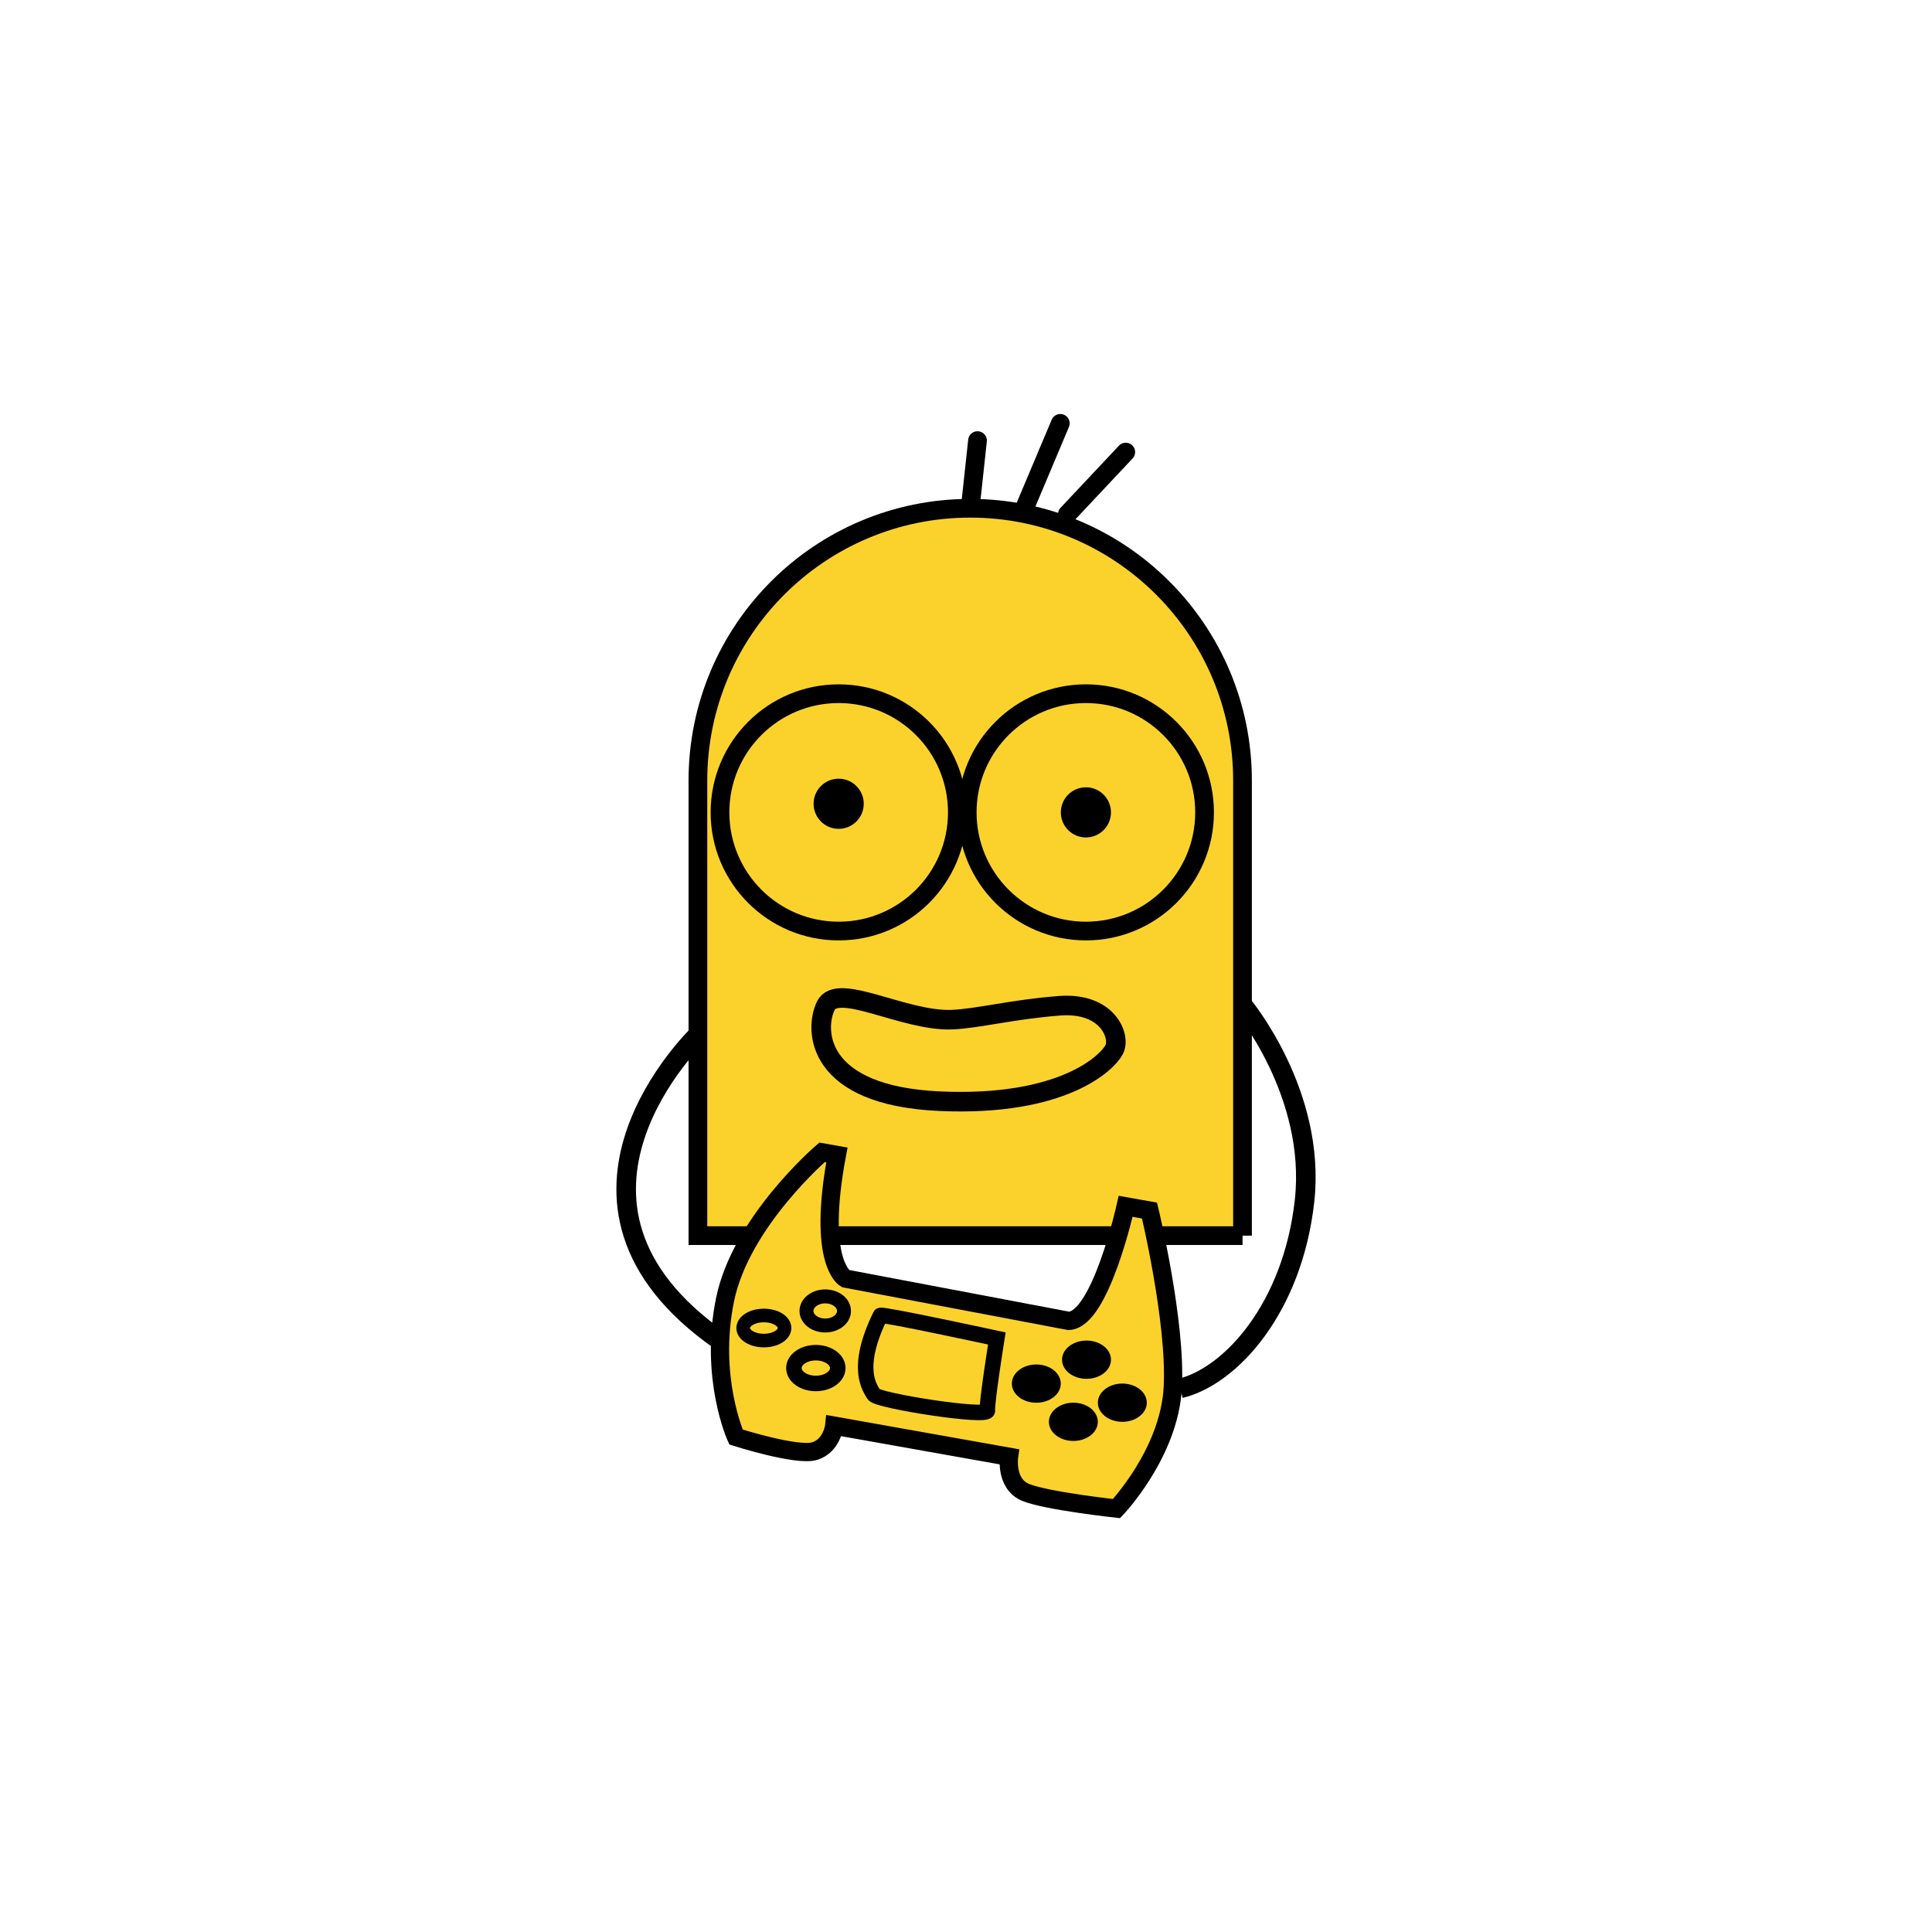 <svg xmlns="http://www.w3.org/2000/svg" xmlns:xlink="http://www.w3.org/1999/xlink" id="Layer_1" x="0px" y="0px" viewBox="0 0 413 413" style="enable-background:new 0 0 413 413;" xml:space="preserve"><style type="text/css">	.st0{fill:#FBD22C;stroke:#000000;stroke-width:4;stroke-miterlimit:10;}	.st1{fill:none;stroke:#000000;stroke-width:4;stroke-miterlimit:10;}	.st2{fill:#FFFFFF;}	.st3{fill:none;stroke:#000000;stroke-width:4;stroke-linecap:round;stroke-miterlimit:10;}	.st4{stroke:#000000;stroke-width:4;stroke-miterlimit:10;}	.st5{opacity:0.35;fill:#FFFFFF;}	.st6{fill:#FBD22C;stroke:#000000;stroke-width:3.854;stroke-miterlimit:10;}	.st7{fill:none;stroke:#000000;stroke-width:4.14;stroke-linecap:round;stroke-miterlimit:10;}	.st8{fill:none;stroke:#000000;stroke-width:2;stroke-linecap:round;stroke-linejoin:round;stroke-miterlimit:10;}	.st9{fill:none;stroke:#000000;stroke-width:1.823;stroke-linecap:round;stroke-linejoin:round;stroke-miterlimit:10;}	.st10{fill:none;stroke:#000000;stroke-width:3.704;stroke-linecap:round;stroke-miterlimit:10;}	.st11{stroke:#000000;stroke-width:3.704;stroke-linecap:round;stroke-miterlimit:10;}	.st12{stroke:#000000;stroke-width:1.868;stroke-linecap:round;stroke-miterlimit:10;}	.st13{fill:#FBD22C;stroke:#000000;stroke-width:3.904;stroke-miterlimit:10;}	.st14{fill:#FBD22C;stroke:#000000;stroke-width:2.906;stroke-miterlimit:10;}	.st15{fill:#FBD22C;stroke:#000000;stroke-width:3.314;stroke-miterlimit:10;}	.st16{fill:#FBD22C;stroke:#000000;stroke-width:2.982;stroke-miterlimit:10;}	.st17{fill:none;stroke:#000000;stroke-width:4.183;stroke-miterlimit:10;}	.st18{fill:#FFFFFF;stroke:#000000;stroke-width:3;stroke-linecap:round;stroke-miterlimit:10;}	.st19{fill:none;stroke:#000000;stroke-width:4.474;stroke-linecap:round;stroke-miterlimit:10;}</style><g>	<path class="st0" d="M265.62,264.14H149.19v-97.28c0-32.15,26.06-58.21,58.21-58.21h0c32.15,0,58.21,26.06,58.21,58.21V264.14z"></path>	<circle class="st0" cx="179.28" cy="173.66" r="25.37"></circle>	<circle class="st0" cx="232.13" cy="173.66" r="25.37"></circle>	<circle cx="179.28" cy="171.82" r="5.36"></circle>	<circle cx="232.13" cy="173.66" r="5.36"></circle>	<line class="st3" x1="207.41" y1="108.53" x2="208.96" y2="94.19"></line>	<line class="st3" x1="218.96" y1="108.77" x2="226.66" y2="90.5"></line>	<line class="st3" x1="228.16" y1="109.93" x2="240.65" y2="96.64"></line>	<path class="st13" d="M175.73,246.33c0,0-17.31,14.8-20.73,31.46c-3.43,16.66,2.33,29.4,2.33,29.4s13.12,4.19,16.85,3  c3.72-1.19,4.15-5.43,4.15-5.43l37.37,6.65c0,0-0.84,5.81,3.55,7.62s19.42,3.46,19.42,3.46s11.25-11.77,12.03-25.82  s-4.97-37.89-4.97-37.89l-5.1-0.91c0,0-5.38,24.33-12.19,24.49l-47.71-9.04c0,0-6.18-3.29-1.83-26.43L175.73,246.33z"></path>	<ellipse class="st14" cx="163.29" cy="283.89" rx="4.42" ry="2.68"></ellipse>	<ellipse class="st15" cx="174.4" cy="292.45" rx="4.69" ry="3.29"></ellipse>	<ellipse class="st16" cx="176.41" cy="280.24" rx="4.01" ry="3.11"></ellipse>	<ellipse cx="232.26" cy="290.66" rx="5.23" ry="4.09"></ellipse>	<ellipse cx="239.92" cy="299.85" rx="5.23" ry="4.09"></ellipse>	<ellipse cx="221.53" cy="295.77" rx="5.23" ry="4.09"></ellipse>	<ellipse cx="229.45" cy="303.94" rx="5.23" ry="4.09"></ellipse>	<path class="st15" d="M188.2,281.21c0.21-0.43,24.89,4.91,24.89,4.91s-2.2,13.79-2.01,15.41c0.19,1.63-23.65-2.11-24.32-3.45  S182.55,292.77,188.2,281.21z"></path>	<path class="st17" d="M149.48,220.96c0,0-37.97,36,4.47,65.62"></path>	<path class="st17" d="M265.62,214.83c0,0,15.8,18.89,13.25,41.87c-2.55,22.98-15.83,37.53-26.55,40.09"></path>	<path class="st17" d="M203.39,217.97c-10.16,0.36-24.36-8.12-26.86-2.97s-2.12,19.21,24.33,20.4c26.45,1.19,35.95-8.3,37.34-11.08  c1.39-2.78-1.41-10.11-11.7-9.32C216.21,215.79,208.99,217.77,203.39,217.97z"></path></g></svg>